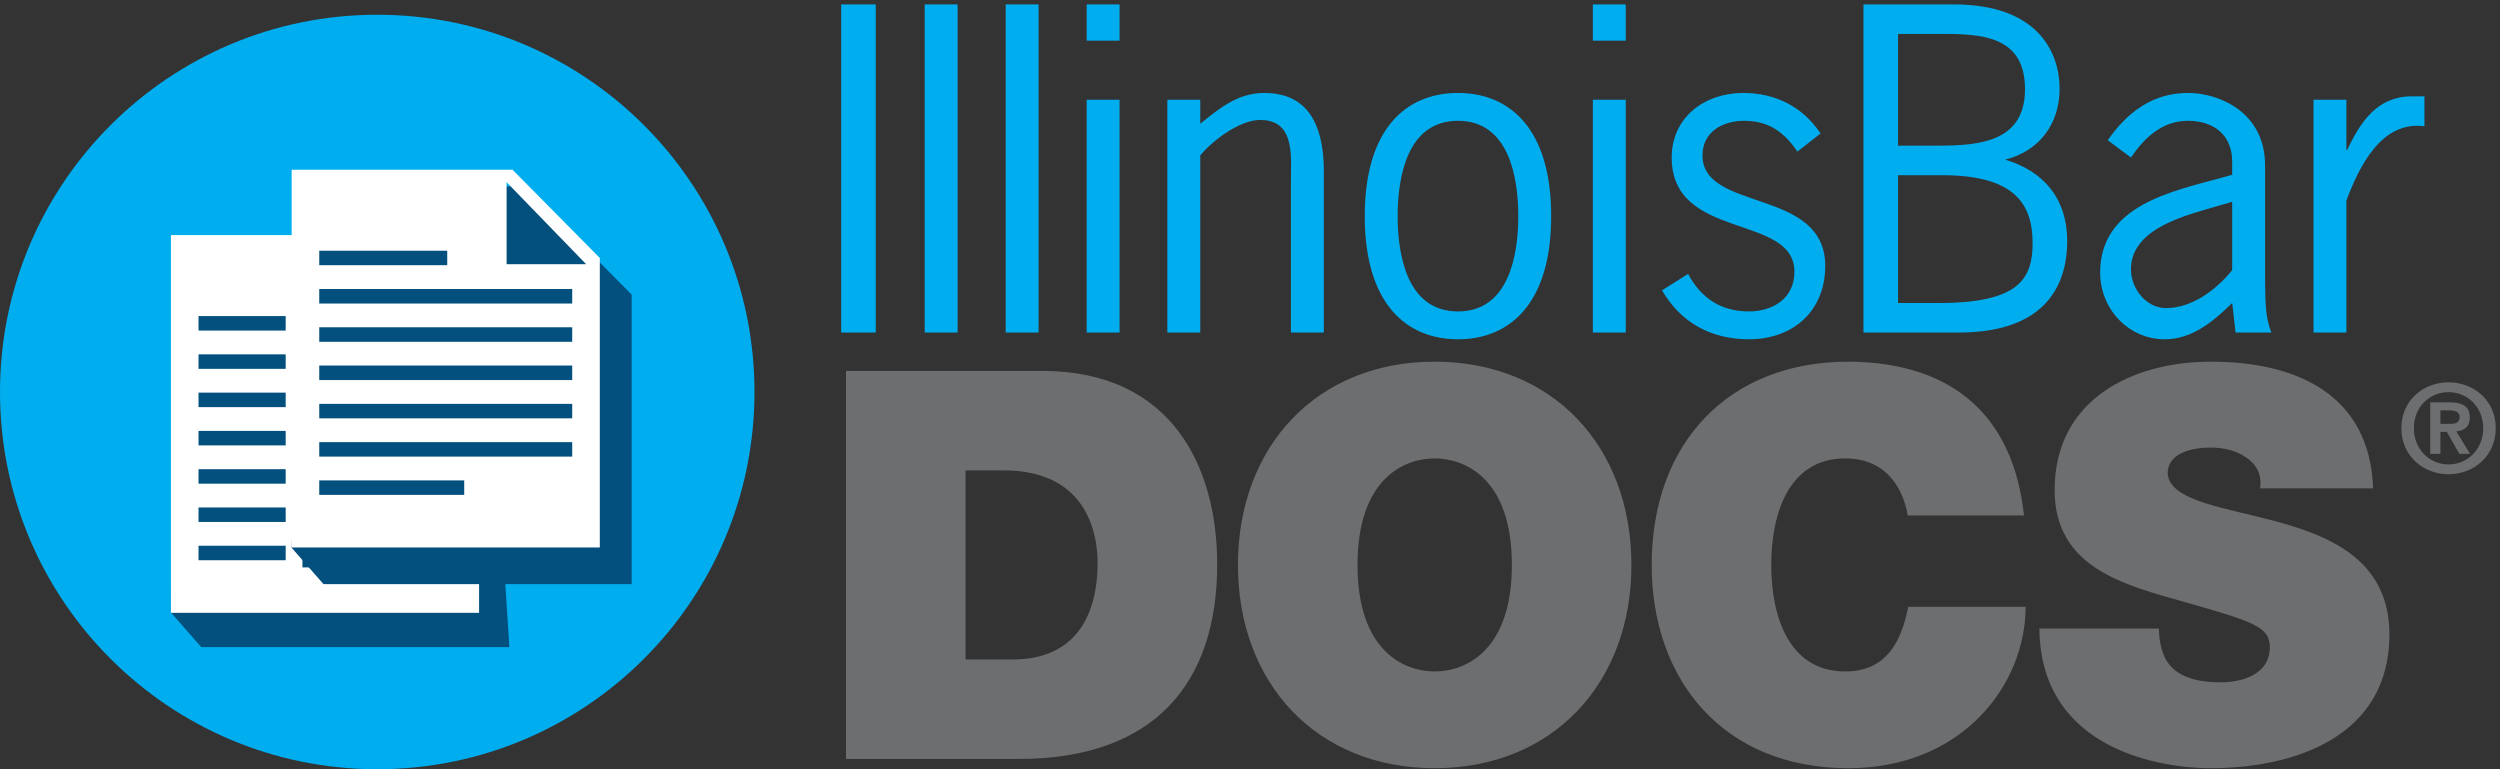 <svg width="100%" height="100%" viewBox="0 0 299 92" version="1.1" xmlns="http://www.w3.org/2000/svg">
<rect x="0" y="0" width="299" height="92" fill="#333333" stroke="none"/>
<style>
path { fill:#6c6e70 }
.blue { fill:#00aeef }
.w { fill:#fff }
.shadow { fill:#034f7d }
</style>
<path d="M101.18,90.771l20.67,0c16.185,0 23.726,-9.034 23.726,-23.27c0,-11.7 -5.461,-23.14 -20.931,-23.14l-23.465,0l0,46.41Zm14.3,-34.515l4.55,0c10.335,0 11.245,8.125 11.245,11.05c-0,4.355 -1.3,11.57 -10.205,11.57l-5.59,0l0,-22.62Zm32.578,11.311c-0,14.17 9.426,24.309 23.53,24.309c14.106,0 23.53,-10.139 23.53,-24.309c-0,-14.171 -9.424,-24.311 -23.53,-24.311c-14.104,0 -23.53,10.14 -23.53,24.311Zm14.301,-0c-0,-10.335 5.59,-12.741 9.229,-12.741c3.64,0 9.231,2.406 9.231,12.741c0,10.335 -5.591,12.739 -9.231,12.739c-3.639,-0 -9.229,-2.404 -9.229,-12.739Zm79.709,-5.915c-1.236,-11.636 -8.256,-18.331 -20.995,-18.396c-14.3,0 -23.531,9.686 -23.531,24.311c0,13.715 8.515,24.309 23.531,24.309c13.585,0 21.189,-9.945 21.189,-19.304l-14.04,0c-0.845,4.354 -2.729,7.734 -7.54,7.734c-6.694,-0 -8.84,-6.5 -8.84,-12.739c-0,-6.241 2.146,-12.741 8.84,-12.741c5.915,0 7.216,5.135 7.476,6.826l13.91,0Zm1.844,13.519c0.13,14.82 15.145,16.705 20.411,16.705c10.335,0 21.449,-3.9 21.449,-15.99c0,-8.515 -6.5,-11.569 -13.065,-13.39c-6.565,-1.82 -13.195,-2.535 -13.455,-5.85c0,-2.6 3.185,-3.119 5.135,-3.119c1.431,0 3.056,0.324 4.226,1.17c1.17,0.779 1.949,1.949 1.689,3.705l13.521,0c-0.391,-11.311 -9.295,-15.146 -19.371,-15.146c-9.554,0 -18.719,4.615 -18.719,15.34c0,9.36 8.385,11.375 15.729,13.455c7.995,2.275 10.01,2.925 10.01,5.33c-0,3.445 -3.575,4.226 -5.915,4.226c-2.665,0 -5.785,-0.586 -6.824,-3.381c-0.326,-0.845 -0.521,-1.885 -0.521,-3.055l-14.3,-0Z"/>
<path d="M104.739,0.526l-4.136,0l-0,39.245l4.136,-0l-0,-39.245Zm9.791,0l-3.935,0l0,39.245l3.935,-0l-0,-39.245Zm9.686,0l-3.935,0l-0,39.245l3.935,-0l0,-39.245Zm9.685,11.4l-3.935,0l0,27.845l3.935,-0l0,-27.845Zm0,-11.4l-3.935,0l0,4.338l3.935,-0l0,-4.338Zm9.65,18.058c1.564,-1.866 4.742,-4.237 7.163,-4.237c4.187,0 3.682,4.288 3.682,7.213l-0,18.211l3.935,-0l-0,-19.219c-0,-7.265 -3.178,-9.434 -7.113,-9.434c-3.178,-0 -5.347,1.816 -7.667,3.684l-0,-2.876l-3.935,0l-0,27.845l3.935,-0l-0,-21.187Zm30.822,21.994c6.204,-0 11.148,-4.288 11.148,-14.73c-0,-10.441 -4.944,-14.73 -11.148,-14.73c-6.205,-0 -11.149,4.289 -11.149,14.73c-0,10.442 4.944,14.73 11.149,14.73Zm0,-3.329c-6.054,0 -7.214,-6.658 -7.214,-11.401c-0,-4.742 1.16,-11.4 7.214,-11.4c6.053,-0 7.213,6.658 7.213,11.4c-0,4.743 -1.16,11.401 -7.213,11.401Zm20.066,-25.323l-3.935,0l-0,27.845l3.935,-0l-0,-27.845Zm-0,-11.4l-3.935,0l-0,4.338l3.935,-0l-0,-4.338Zm23.301,15.436c-2.169,-3.229 -5.398,-4.844 -9.282,-4.844c-4.591,-0 -8.525,2.927 -8.525,7.719c-0,9.987 14.679,6.658 14.679,13.671c-0,3.177 -2.573,4.741 -5.448,4.741c-3.329,0 -5.751,-1.614 -7.264,-4.489l-3.128,1.966c2.27,3.886 5.902,5.852 10.392,5.852c5.246,-0 9.131,-3.329 9.131,-8.776c-0,-9.384 -14.68,-6.408 -14.68,-13.218c0,-2.824 2.421,-4.136 4.994,-4.136c2.926,-0 4.792,1.361 6.356,3.683l2.775,-2.169Zm9.266,1.463l-0,-13.369l3.985,-0c5.095,-0 11.199,-0.302 11.199,6.608c0,6.862 -6.457,6.761 -11.501,6.761l-3.683,0Zm-0,3.53l5.297,0c8.626,0 10.795,3.431 10.795,8.121c0,4.289 -1.664,7.164 -11.199,7.164l-4.893,0l-0,-15.285Zm7.264,18.816c10.947,-0 12.965,-6.305 12.965,-10.947c0,-4.994 -2.724,-8.323 -7.416,-9.735c4.086,-1.01 6.508,-4.287 6.508,-8.474c-0,-4.39 -2.623,-10.089 -12.662,-10.089l-10.795,0l-0,39.245l11.4,-0Zm37.39,-0c-0.807,-1.968 -0.706,-4.086 -0.757,-6.154l0,-13.821c0,-6.357 -5.448,-8.678 -9.231,-8.678c-4.239,-0 -7.264,2.321 -9.585,5.65l2.775,2.069c1.614,-2.371 3.733,-4.389 6.81,-4.389c3.127,-0 5.297,1.715 5.297,4.894l-0,1.563l-1.262,0.354c-6.154,1.664 -14.528,3.378 -14.528,11.35c0,4.387 3.431,7.969 7.718,7.969c3.279,-0 5.802,-2.119 8.072,-4.338l0.403,3.531l4.288,-0Zm-4.691,-15.637l-0,8.171c-1.917,2.372 -4.793,4.54 -7.92,4.54c-2.371,0 -4.187,-2.319 -4.187,-4.641c-0,-4.994 6.81,-6.506 10.543,-7.616l1.564,-0.454Zm13.66,-12.208l-3.935,0l0,27.845l3.935,-0l-0,-15.788c1.513,-4.036 4.187,-9.586 9.332,-8.88l-0,-3.581l-1.513,0c-4.136,0 -6.154,3.077 -7.718,6.406l-0.101,0l-0,-6.002Z" class="blue"/>
<path d="M90.235,46.882c0,24.918 -20.2,45.118 -45.117,45.118c-24.919,0 -45.118,-20.2 -45.118,-45.118c0,-24.918 20.199,-45.118 45.118,-45.118c24.917,-0 45.117,20.2 45.117,45.118Z" class="blue"/>
<path d="M60.92,77.394l-2.383,-37.008l-10.437,-10.553l-27.609,0l-0.048,43.425l3.622,4.136l36.855,0Z" class="shadow"/>
<path d="M36.169,28.118l-15.726,0l0,45.177l36.855,0l0,-5.433l-21.129,-0l-0,-39.744Zm-2.002,11.418l-10.424,-0l0,-1.734l10.424,-0l-0,1.734Zm-0,4.578l-10.424,-0l0,-1.734l10.424,0l-0,1.734Zm-0,4.579l-10.424,0l0,-1.735l10.424,0l-0,1.735Zm-0,4.577l-10.424,0l0,-1.734l10.424,-0l-0,1.734Zm-0,4.578l-10.424,-0l0,-1.733l10.424,0l-0,1.733Zm-0,4.578l-10.424,0l0,-1.734l10.424,-0l-0,1.734Zm-0,4.578l-10.424,-0l0,-1.734l10.424,0l-0,1.734Z" class="w"/>
<path d="M75.55,69.865l0,-34.626l-12.821,-12.935l-26.418,0l-1.428,43.21l3.811,4.351l36.856,-0Z" class="shadow"/>
<path d="M71.737,65.48l-0,-34.625l-10.437,-10.552l-26.418,0l-0,45.177l36.855,-0Zm-33.555,-8.025l17.338,0l0,1.734l-17.338,-0l-0,-1.734Zm-0,-4.578l30.254,-0l-0,1.734l-30.254,0l-0,-1.734Zm-0,-4.578l30.254,-0l-0,1.734l-30.254,0l-0,-1.734Zm-0,-4.578l30.254,0l-0,1.734l-30.254,0l-0,-1.734Zm-0,-4.578l30.254,0l-0,1.734l-30.254,-0l-0,-1.734Zm-0,-4.578l30.254,-0l-0,1.734l-30.254,-0l-0,-1.734Zm15.307,-2.844l-15.307,0l-0,-1.734l15.307,-0l-0,1.734Zm16.613,-0.124l-9.511,0l-0,-9.808l9.511,9.808Z" class="w"/>
<path d="M287.202,51.207c-0,3.353 2.661,5.513 5.644,5.513c2.984,0 5.646,-2.16 5.646,-5.513c0,-3.337 -2.662,-5.482 -5.646,-5.482c-2.983,-0 -5.644,2.145 -5.644,5.482Zm1.499,0c-0,-2.499 1.838,-4.307 4.145,-4.307c2.279,0 4.147,1.808 4.147,4.307c0,2.515 -1.868,4.339 -4.147,4.339c-2.307,0 -4.145,-1.824 -4.145,-4.339Zm1.957,3.074l1.217,-0l-0,-2.633l0.765,-0l1.501,2.633l1.277,-0l-1.644,-2.691c0.91,-0.074 1.615,-0.515 1.615,-1.646c0,-1.338 -0.865,-1.823 -2.41,-1.823l-2.321,-0l-0,6.16Zm1.217,-5.207l1.031,0c0.558,0 1.265,0.104 1.265,0.767c-0,0.75 -0.514,0.853 -1.207,0.853l-1.089,0l0,-1.62Z"/>
</svg>
